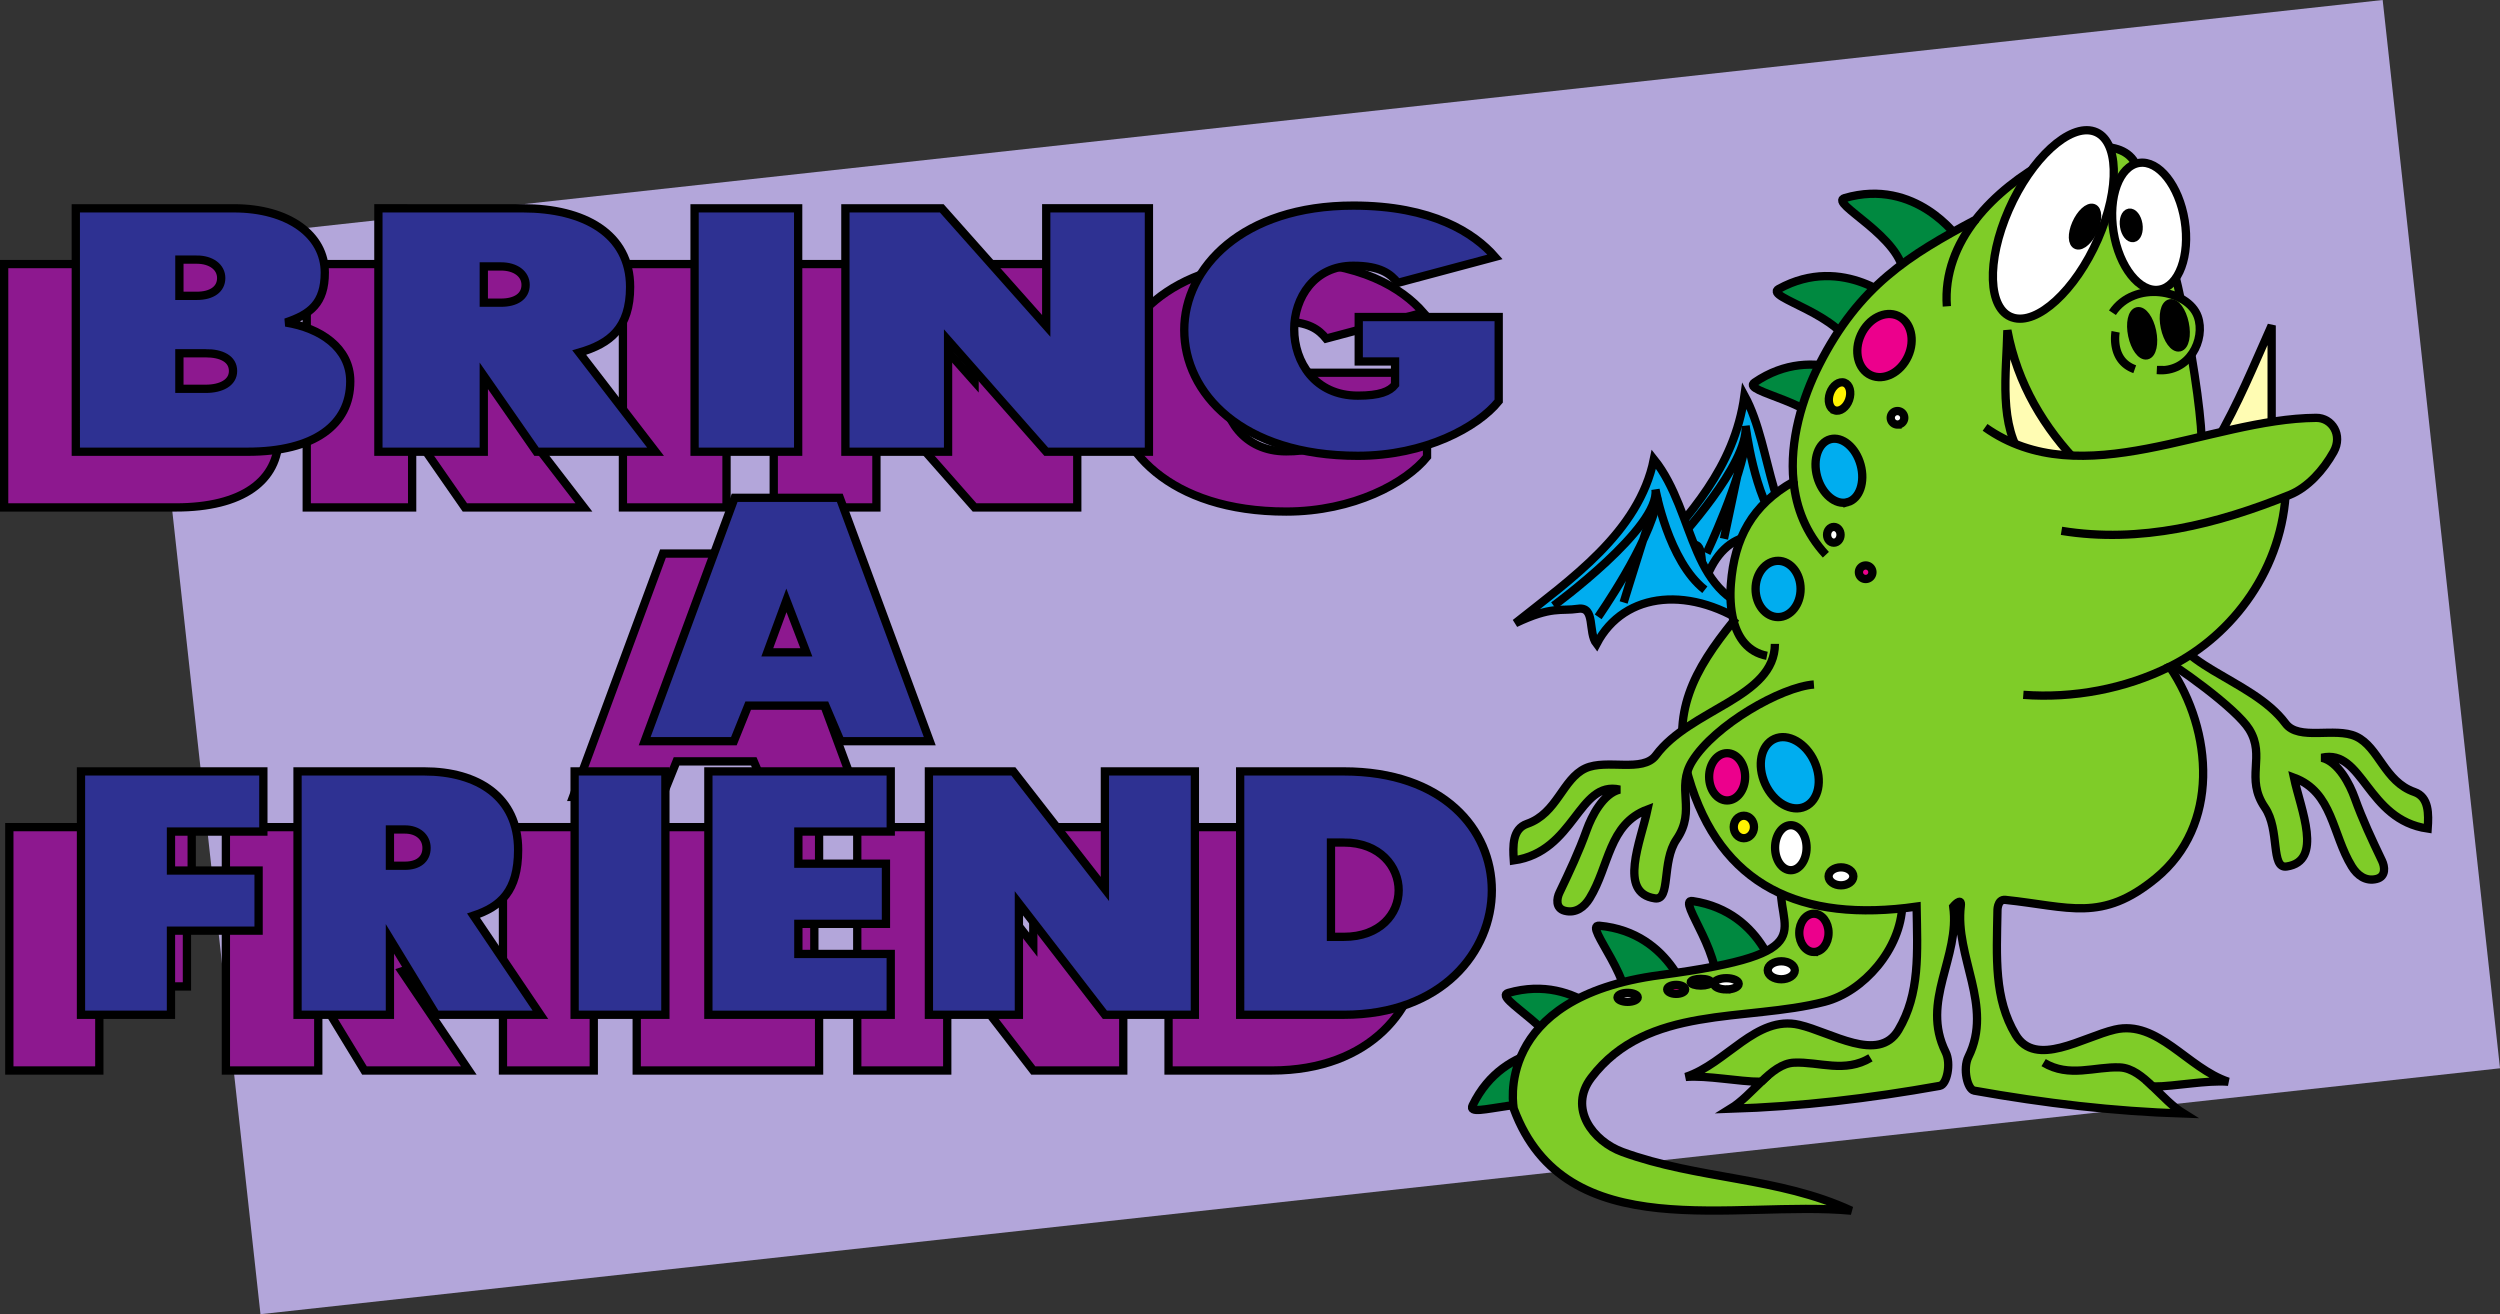 <svg xmlns="http://www.w3.org/2000/svg" width="301.473" height="158.477"><rect width="100%" height="100%" fill="#333333" stroke="none"/><path fill="#b3a6da" d="M301.473 128.824 287.324 0 17.266 29.652 31.41 158.477l270.063-29.653"/><path fill="#8d188f" d="M.5 31.844h19.07c6.575 0 10.961 3.215 10.961 7.75 0 3.707-1.754 5.027-4.715 6.015 4.164.66 7.782 3.051 7.782 7.09 0 5.278-4.383 8.492-12.383 8.492H.5V31.844"/><path fill="none" stroke="#000" d="M.5 31.844h19.07c6.575 0 10.961 3.215 10.961 7.75 0 3.707-1.754 5.027-4.715 6.015 4.164.66 7.782 3.051 7.782 7.09 0 5.278-4.383 8.492-12.383 8.492H.5Zm0 0"/><path fill="#8d188f" d="M54.414 31.844c7.34 0 12.93 3.047 12.93 9.48 0 4.946-2.41 6.84-6.137 7.914l9.207 11.953H56.06l-6.36-9.152v9.152H36.99V31.844h17.425"/><path fill="none" stroke="#000" d="M54.414 31.844c7.34 0 12.93 3.047 12.93 9.48 0 4.946-2.41 6.84-6.137 7.914l9.207 11.953H56.06l-6.36-9.152v9.152H36.99V31.844zm0 0"/><path fill="#8d188f" d="M75.117 31.844H87.61V61.19H75.117V31.844"/><path fill="none" stroke="#000" d="M75.117 31.844H87.61V61.19H75.117zm0 0"/><path fill="#8d188f" d="M93.305 31.844h11.617l12.601 14.18v-14.18h12.383V61.19h-12.383l-11.836-13.437V61.19H93.305V31.844"/><path fill="none" stroke="#000" d="M93.305 31.844h11.617l12.601 14.18v-14.18h12.383V61.19h-12.383l-11.836-13.437V61.19H93.305Zm0 0"/><path fill="#8d188f" d="M159.922 40.828c-.879-1.07-2.086-2.062-5.371-2.062-4.715 0-7.125 3.875-7.125 7.668 0 3.957 2.523 7.996 7.672 7.996 2.632 0 3.836-.492 4.492-1.317V50.31h-4.383v-5.36h16.879v10.14c-2.524 3.134-8.879 6.599-16.988 6.599-14.028 0-20.93-7.586-20.93-15.172 0-7.5 7.012-15.004 20.383-15.004 9.535 0 14.574 3.297 17.094 6.183l-11.723 3.133"/><path fill="none" stroke="#000" d="M159.922 40.828c-.879-1.07-2.086-2.062-5.371-2.062-4.715 0-7.125 3.875-7.125 7.668 0 3.957 2.523 7.996 7.672 7.996 2.632 0 3.836-.492 4.492-1.317V50.31h-4.383v-5.36h16.879v10.14c-2.524 3.134-8.879 6.599-16.988 6.599-14.028 0-20.93-7.586-20.93-15.172 0-7.5 7.012-15.004 20.383-15.004 9.535 0 14.574 3.297 17.094 6.183zm0 0"/><path fill="#8d188f" d="m69.098 96.102 10.851-29.348h12.68l10.851 29.348H92.723l-1.825-4.29h-9.316l-1.727 4.29H69.098"/><path fill="none" stroke="#000" d="m69.098 96.102 10.851-29.348h12.68l10.851 29.348H92.723l-1.825-4.29h-9.316l-1.727 4.29zm0 0"/><path fill="#8d188f" d="M1.125 99.742h21.992v7.254h-11.14v4.7h10.566v7.257H11.977v10.137H1.125V99.742"/><path fill="none" stroke="#000" d="M1.125 99.742h21.992v7.254h-11.14v4.7h10.566v7.257H11.977v10.137H1.125Zm0 0"/><path fill="#8d188f" d="M42.508 99.742c6.433 0 11.332 3.051 11.332 9.48 0 4.946-2.113 6.844-5.38 7.915l8.071 11.953H43.95l-5.57-9.149v9.149H27.24V99.742h15.269"/><path fill="none" stroke="#000" d="M42.508 99.742c6.433 0 11.332 3.051 11.332 9.48 0 4.946-2.113 6.844-5.38 7.915l8.071 11.953H43.95l-5.57-9.149v9.149H27.24V99.742Zm0 0"/><path fill="#8d188f" d="M60.652 99.742h10.95v29.348h-10.95V99.742"/><path fill="none" stroke="#000" d="M60.652 99.742h10.95v29.348h-10.95zm0 0"/><path fill="#8d188f" d="M76.781 99.742h21.992v7.254h-11.14v3.875h10.566v7.254H87.633v3.629h11.14v7.336H76.781V99.742"/><path fill="none" stroke="#000" d="M76.781 99.742h21.992v7.254h-11.14v3.875h10.566v7.254H87.633v3.629h11.14v7.336H76.781zm0 0"/><path fill="#8d188f" d="M103.375 99.742h10.18l11.047 14.18v-14.18h10.851v29.348h-10.851l-10.375-13.438v13.438h-10.852V99.742"/><path fill="none" stroke="#000" d="M103.375 99.742h10.18l11.047 14.18v-14.18h10.851v29.348h-10.851l-10.375-13.438v13.438h-10.852Zm0 0"/><path fill="#8d188f" d="M140.914 99.742h12.484c12.004 0 17.86 7.008 17.86 14.344 0 7.34-5.953 15.004-17.86 15.004h-12.484V99.742"/><path fill="none" stroke="#000" d="M140.914 99.742h12.484c12.004 0 17.86 7.008 17.86 14.344 0 7.34-5.953 15.004-17.86 15.004h-12.484zm0 0"/><path fill="#2e3192" d="M9.14 25.121h19.07c6.575 0 10.958 3.215 10.958 7.75 0 3.711-1.754 5.027-4.711 6.02 4.164.66 7.781 3.05 7.781 7.09 0 5.277-4.383 8.492-12.383 8.492H9.141V25.12"/><path fill="none" stroke="#000" d="M9.14 25.121h19.07c6.575 0 10.958 3.215 10.958 7.75 0 3.711-1.754 5.027-4.711 6.02 4.164.66 7.781 3.05 7.781 7.09 0 5.277-4.383 8.492-12.383 8.492H9.141Zm0 0"/><path fill="#2e3192" d="M63.05 25.121c7.345 0 12.934 3.05 12.934 9.48 0 4.95-2.41 6.844-6.136 7.915l9.203 11.957H64.699l-6.36-9.153v9.153H45.63V25.12h17.42"/><path fill="none" stroke="#000" d="M63.05 25.121c7.345 0 12.934 3.05 12.934 9.48 0 4.95-2.41 6.844-6.136 7.915l9.203 11.957H64.699l-6.36-9.153v9.153H45.63V25.12zm0 0"/><path fill="#2e3192" d="M83.758 25.121H96.25v29.352H83.758V25.12"/><path fill="none" stroke="#000" d="M83.758 25.121H96.25v29.352H83.758zm0 0"/><path fill="#2e3192" d="M101.945 25.121h11.618l12.601 14.18V25.12h12.383v29.352h-12.383l-11.836-13.438v13.438h-12.383V25.12"/><path fill="none" stroke="#000" d="M101.945 25.121h11.618l12.601 14.18V25.12h12.383v29.352h-12.383l-11.836-13.438v13.438h-12.383zm0 0"/><path fill="#2e3192" d="M168.559 34.11c-.875-1.075-2.082-2.063-5.368-2.063-4.714 0-7.125 3.875-7.125 7.668 0 3.957 2.52 7.996 7.672 7.996 2.63 0 3.836-.496 4.492-1.32V43.59h-4.382v-5.36h16.879v10.141c-2.524 3.133-8.88 6.594-16.989 6.594-14.027 0-20.93-7.582-20.93-15.168 0-7.504 7.012-15.004 20.383-15.004 9.536 0 14.575 3.297 17.094 6.184l-11.726 3.132"/><path fill="none" stroke="#000" d="M168.559 34.11c-.875-1.075-2.082-2.063-5.368-2.063-4.714 0-7.125 3.875-7.125 7.668 0 3.957 2.52 7.996 7.672 7.996 2.63 0 3.836-.496 4.492-1.32V43.59h-4.382v-5.36h16.879v10.141c-2.524 3.133-8.88 6.594-16.989 6.594-14.027 0-20.93-7.582-20.93-15.168 0-7.504 7.012-15.004 20.383-15.004 9.536 0 14.575 3.297 17.094 6.184zm0 0"/><path fill="#2e3192" d="M77.738 89.383 88.59 60.03h12.68l10.851 29.352h-10.758l-1.824-4.29h-9.316l-1.727 4.29H77.738"/><path fill="none" stroke="#000" d="M77.738 89.383 88.59 60.03h12.68l10.851 29.352h-10.758l-1.824-4.29h-9.316l-1.727 4.29zm0 0"/><path fill="#2e3192" d="M9.766 93.023h21.992v7.254h-11.14v4.7h10.566v7.253H20.617v10.141H9.766V93.023"/><path fill="none" stroke="#000" d="M9.766 93.023h21.992v7.254h-11.14v4.7h10.566v7.253H20.617v10.141H9.766Zm0 0"/><path fill="#2e3192" d="M51.148 93.023c6.434 0 11.332 3.051 11.332 9.48 0 4.946-2.113 6.84-5.378 7.915l8.066 11.953H52.59l-5.57-9.152v9.152H35.879V93.023h15.27"/><path fill="none" stroke="#000" d="M51.148 93.023c6.434 0 11.332 3.051 11.332 9.48 0 4.946-2.113 6.84-5.378 7.915l8.066 11.953H52.59l-5.57-9.152v9.152H35.879V93.023Zm0 0"/><path fill="#2e3192" d="M69.293 93.023h10.945v29.348H69.293V93.023"/><path fill="none" stroke="#000" d="M69.293 93.023h10.945v29.348H69.293zm0 0"/><path fill="#2e3192" d="M85.422 93.023h21.992v7.254h-11.14v3.875h10.562v7.254H96.273v3.63h11.141v7.335H85.422V93.023"/><path fill="none" stroke="#000" d="M85.422 93.023h21.992v7.254h-11.14v3.875h10.562v7.254H96.273v3.63h11.141v7.335H85.422Zm0 0"/><path fill="#2e3192" d="M112.016 93.023h10.18l11.042 14.18v-14.18h10.852v29.348h-10.852l-10.37-13.437v13.437h-10.852V93.023"/><path fill="none" stroke="#000" d="M112.016 93.023h10.18l11.042 14.18v-14.18h10.852v29.348h-10.852l-10.37-13.437v13.437h-10.852zm0 0"/><path fill="#2e3192" d="M149.55 93.023h12.485c12.008 0 17.863 7.004 17.863 14.344 0 7.336-5.953 15.004-17.863 15.004h-12.484V93.023"/><path fill="none" stroke="#000" d="M149.55 93.023h12.485c12.008 0 17.863 7.004 17.863 14.344 0 7.336-5.953 15.004-17.863 15.004h-12.484zm0 0"/><path fill="#008940" d="M214.484 118.75s-1.547-8.766-10.382-10.094c-2.098-.316 4.433 7.192 2.507 11.602l7.875-1.508"/><path fill="none" stroke="#000" d="M214.484 118.75s-1.547-8.766-10.382-10.094c-2.098-.316 4.433 7.192 2.507 11.602zm0 0"/><path fill="#008940" d="M203.82 121.11s-2.054-8.66-10.953-9.477c-2.113-.192 4.844 6.922 3.176 11.437l7.777-1.96"/><path fill="none" stroke="#000" d="M203.82 121.11s-2.054-8.66-10.953-9.477c-2.113-.192 4.844 6.922 3.176 11.437zm0 0"/><path fill="#008940" d="M195.516 124.617s-5.043-7.332-13.637-4.883c-2.04.582 7.016 4.707 7.086 9.52l6.55-4.637"/><path fill="none" stroke="#000" d="M195.516 124.617s-5.043-7.332-13.637-4.883c-2.04.582 7.016 4.707 7.086 9.52zm0 0"/><path fill="#008940" d="M190.293 126.383s-8.828-1.117-12.719 6.926c-.922 1.91 8.184-2.102 11.824 1.046l.895-7.972"/><path fill="none" stroke="#000" d="M190.293 126.383s-8.828-1.117-12.719 6.926c-.922 1.91 8.184-2.102 11.824 1.046zm0 0"/><path fill="#008940" d="M236.113 28.688s-5.086-7.305-13.66-4.805c-2.039.594 7.04 4.664 7.145 9.476l6.515-4.671"/><path fill="none" stroke="#000" d="M236.113 28.688s-5.086-7.305-13.66-4.805c-2.039.594 7.04 4.664 7.145 9.476zm0 0"/><path fill="#008940" d="M228.871 36.563s-6.55-6.024-14.379-1.72c-1.86 1.024 7.887 3.024 9.035 7.696l5.344-5.976"/><path fill="none" stroke="#000" d="M228.871 36.563s-6.55-6.024-14.379-1.72c-1.86 1.024 7.887 3.024 9.035 7.696zm0 0"/><path fill="#008940" d="M226.063 46.453s-7.102-5.367-14.481-.328c-1.754 1.195 8.14 2.25 9.73 6.793l4.75-6.465"/><path fill="none" stroke="#000" d="M226.063 46.453s-7.102-5.367-14.481-.328c-1.754 1.195 8.14 2.25 9.73 6.793zm0 0"/><path fill="#7fcc28" stroke="#000" d="M261.266 73.805c0 6.488 10.199 7.843 14.347 13.437 1.578 2.133 5.95.395 8.5 1.57 2.774 1.282 3.403 5.438 7.035 6.692 1.778.613 1.73 2.664 1.606 4.414-7.39-1.059-7.777-9.695-12.77-8.543 2.016.477 3.399 3.258 3.965 4.832.969 2.695 2.067 5.016 3.305 7.61.316.663.508 1.882-.664 2.175-1.32.332-2.332-.445-2.985-1.508-2.382-3.87-2.273-8.957-6.98-10.71.824 3.855 3.57 10.066-.883 10.718-1.96.29-.773-4.426-2.617-7.113-2.438-3.555.145-6.145-1.898-9.438-1.528-2.468-8.641-7.636-11.88-9.433"/><path fill="#00adef" stroke="#000" d="M218.504 68.105c-5.004-5.246-10.547-4.554-12.832 1.86-.735-1.383-.059-4.563-1.527-4.235-1.41.317-2.13-.375-5.13 1.739 4.5-5.278 10.133-10.93 11.352-19.778 3.543 6.497 2.828 17.274 9.399 18.434"/><path fill="none" stroke="#000" d="M202.148 65.355s8.743-9.406 8.352-14.015c0 0 1.043 8.64 4.043 12.098"/><path fill="none" stroke="#000" d="M207.89 64.973s3-14.399 2.739-12.29c-.645 5.227-4.828 14.02-4.828 14.02"/><path fill="#00adef" stroke="#000" d="M211.41 75.785c-7.36-5.242-15.515-4.555-18.879 1.86-1.078-1.383-.082-4.56-2.246-4.23-2.07.312-3.129-.376-7.547 1.733 6.621-5.277 14.907-10.93 16.703-19.773 5.211 6.492 4.16 17.27 13.825 18.43"/><path fill="none" stroke="#000" d="M187.348 73.04s12.863-9.411 12.285-14.02c0 0 1.539 8.64 5.953 12.097"/><path fill="none" stroke="#000" d="M195.793 72.652s4.418-14.398 4.035-12.285c-.953 5.223-7.105 14.016-7.105 14.016"/><path fill="#7fcc28" d="M229.395 109.133c-.16 5.293-4.665 10.46-9.375 11.672-9.524 2.457-21.383.28-28.13 9.16-2.8 3.695.184 7.652 3.77 8.957 9.113 3.324 18.8 2.996 27.59 7.074-14-1.32-34.457 4.586-40.703-12.289 0 0-2.688-13.437 17.664-16.125 20.351-2.691 13.824-5.379 14.59-11.52.77-6.144 14.594 3.07 14.594 3.07"/><path fill="none" stroke="#000" d="M229.395 109.133c-.16 5.293-4.665 10.46-9.375 11.672-9.524 2.457-21.383.28-28.13 9.16-2.8 3.695.184 7.652 3.77 8.957 9.113 3.324 18.8 2.996 27.59 7.074-14-1.32-34.457 4.586-40.703-12.289 0 0-2.688-13.437 17.664-16.125 20.351-2.691 13.824-5.379 14.59-11.52.77-6.144 14.594 3.07 14.594 3.07zm0 0"/><path fill="#7fcc28" d="M209.05 74.883c-.386-1.465-.433-3.082-.323-4.469.433-5.523 2.543-9.508 7.554-12.336-.5-4.914 1.043-10.062 3.09-14.098 4.84-9.535 10.828-13.21 18.856-17.48 2.328-2.992 5.554-5.434 8.832-7.223 2.113-1.152 8.062-2.879 10.175 0 4.754 6.485 8.504 30.145 8.254 34.559l10.176 4.992c-.312 9.602-6.293 17.715-14.031 21.57 5.3 7.82 6.023 19.2-1.653 25.497-6.55 5.375-10.425 3.43-18.16 2.62-1.011-.105-.949 1.383-.949 1.383-.098 5.57-.426 10.512 2.195 14.891 2.418 4.043 8.09.266 11.965-.633 5.18-1.203 8.735 4.653 13.68 6.29-2.61-.212-6.254.55-9.09.59 1.176 1.128 2.36 2.417 3.711 3.25-8.496-.27-16.727-1.247-25.262-2.766-.832-.149-1.402-2.653-.699-4.075 3.05-6.164-1.668-12.062-.918-18.215.14-1.152-.914.094-.914.094.856 6.14-3.969 11.383-.918 17.547.703 1.422.133 3.926-.7 4.07-8.534 1.524-16.765 2.5-25.26 2.766 1.35-.828 2.534-2.117 3.71-3.246-2.836-.043-6.48-.8-9.09-.594 4.946-1.633 8.5-7.488 13.68-6.285 3.875.898 9.547 4.676 11.965.633 2.62-4.383 2.293-9.324 2.195-14.89-13.86 1.976-23.691-2.45-27.508-15.645-2.23-7.707.664-12.895 5.438-18.797"/><path fill="none" stroke="#000" d="M209.05 74.883c-.386-1.465-.433-3.082-.323-4.469.433-5.523 2.543-9.508 7.554-12.336-.5-4.914 1.043-10.062 3.09-14.098 4.84-9.535 10.828-13.21 18.856-17.48 2.328-2.992 5.554-5.434 8.832-7.223 2.113-1.152 8.062-2.879 10.175 0 4.754 6.485 8.504 30.145 8.254 34.559l10.176 4.992c-.312 9.602-6.293 17.715-14.031 21.57 5.3 7.82 6.023 19.2-1.653 25.497-6.55 5.375-10.425 3.43-18.16 2.62-1.011-.105-.949 1.383-.949 1.383-.098 5.57-.426 10.512 2.195 14.891 2.418 4.043 8.09.266 11.965-.633 5.18-1.203 8.735 4.653 13.68 6.29-2.61-.212-6.254.55-9.09.59 1.176 1.128 2.36 2.417 3.711 3.25-8.496-.27-16.727-1.247-25.262-2.766-.832-.149-1.402-2.653-.699-4.075 3.05-6.164-1.668-12.062-.918-18.215.14-1.152-.914.094-.914.094.856 6.14-3.969 11.383-.918 17.547.703 1.422.133 3.926-.7 4.07-8.534 1.524-16.765 2.5-25.26 2.766 1.35-.828 2.534-2.117 3.71-3.246-2.836-.043-6.48-.8-9.09-.594 4.946-1.633 8.5-7.488 13.68-6.285 3.875.898 9.547 4.676 11.965.633 2.62-4.383 2.293-9.324 2.195-14.89-13.86 1.976-23.691-2.45-27.508-15.645-2.23-7.707.664-12.895 5.438-18.797zm0 0"/><path fill="none" stroke="#000" d="M261.633 80.398c-5.34 2.66-11.61 3.844-17.645 3.391"/><path fill="#7fcc28" stroke="#000" d="M254.738 37.71c2.63-3.968 9.121-2.784 10.285.45 1 2.785-1.046 6.844-4.91 6.461h.77"/><path fill="#fffcb3" d="M267.219 53.328c2.793-4.879 4.414-8.922 6.719-14.082v13.055l-6.72 1.027"/><path fill="none" stroke="#000" d="M267.219 53.328c2.793-4.879 4.414-8.922 6.719-14.082v13.055zM238.227 26.5c-2.313 2.969-3.743 6.484-3.457 10.441m-14.59 29.954c-2.414-2.602-3.578-5.66-3.899-8.817m-3.207 21.008c-2.312-.45-3.492-2.184-4.023-4.203m16.504 52.68c-3.086 1.863-6.168.453-9.192.582-1.453.058-2.718 1.093-3.992 2.316"/><path fill="#fffcb3" d="M244.176 55.566c-3.262-4.226-2.203-10.586-2.11-15.742 1.204 6.45 4.438 11.824 8.832 16.317l-6.722-.575"/><path fill="none" stroke="#000" d="M244.176 55.566c-3.262-4.226-2.203-10.586-2.11-15.742 1.204 6.45 4.438 11.824 8.832 16.317zm2.262 72.574c3.085 1.86 6.167.454 9.19.579 1.454.062 2.72 1.094 3.993 2.316"/><path fill="#7fcc28" stroke="#000" d="M214.035 77.645c0 6.488-10.2 7.843-14.348 13.437-1.578 2.133-5.945.395-8.5 1.57-2.773 1.282-3.402 5.438-7.035 6.692-1.777.613-1.73 2.664-1.605 4.414 7.39-1.059 7.777-9.695 12.77-8.543-2.02.476-3.399 3.258-3.965 4.832-.97 2.7-2.067 5.016-3.305 7.61-.317.667-.508 1.878.66 2.175 1.324.332 2.336-.445 2.988-1.508 2.383-3.87 2.274-8.957 6.98-10.71-.823 3.855-3.57 10.066.884 10.718 1.96.29.773-4.422 2.617-7.113 2.437-3.555-.145-6.145 1.898-9.438 2.696-4.351 10.727-8.953 14.664-9.238m20.641-31.008c11.719 8.293 27.008-1.058 39.937-1.148 1.883-.012 3.239 2.054 2.094 4.105-1.215 2.176-3.113 4.301-5.293 5.18-8.738 3.531-18.015 5.89-27.523 4.34"/><path d="M262.813 41.89c.664-.136.945-1.44.636-2.91-.304-1.464-1.094-2.542-1.754-2.402-.66.137-.945 1.438-.636 2.906.308 1.47 1.093 2.543 1.753 2.407"/><path fill="none" stroke="#000" d="M262.813 41.89c.664-.136.945-1.44.636-2.91-.304-1.464-1.094-2.542-1.754-2.402-.66.137-.945 1.438-.636 2.906.308 1.47 1.093 2.543 1.753 2.407zm0 0"/><path d="M258.879 42.852c.66-.141.945-1.442.637-2.91-.309-1.465-1.094-2.544-1.754-2.407-.66.14-.946 1.442-.637 2.91.309 1.47 1.094 2.547 1.754 2.407"/><path fill="none" stroke="#000" d="M258.879 42.852c.66-.141.945-1.442.637-2.91-.309-1.465-1.094-2.544-1.754-2.407-.66.14-.946 1.442-.637 2.91.309 1.47 1.094 2.547 1.754 2.407zm0 0"/><path fill="#fff" d="M260.379 34.934c2.367-.38 3.742-4.106 3.07-8.329-.676-4.218-3.14-7.335-5.511-6.957-2.368.38-3.743 4.106-3.07 8.329.675 4.218 3.14 7.336 5.51 6.957"/><path fill="none" stroke="#000" d="M260.379 34.934c2.367-.38 3.742-4.106 3.07-8.329-.676-4.218-3.14-7.335-5.511-6.957-2.368.38-3.743 4.106-3.07 8.329.675 4.218 3.14 7.336 5.51 6.957zm0 0"/><path fill="#fff" d="M242.684 38.29c2.972.98 7.586-3.255 10.304-9.45 2.719-6.2 2.52-12.016-.449-12.996-2.969-.977-7.582 3.254-10.305 9.453-2.718 6.2-2.52 12.016.45 12.992"/><path fill="none" stroke="#000" d="M242.684 38.29c2.972.98 7.586-3.255 10.304-9.45 2.719-6.2 2.52-12.016-.449-12.996-2.969-.977-7.582 3.254-10.305 9.453-2.718 6.2-2.52 12.016.45 12.992zm0 0"/><path d="M257.25 28.707c.473-.074.746-.82.613-1.664-.136-.844-.629-1.469-1.101-1.395-.477.079-.75.825-.614 1.668.133.844.625 1.465 1.102 1.391"/><path fill="none" stroke="#000" d="M257.25 28.707c.473-.074.746-.82.613-1.664-.136-.844-.629-1.469-1.101-1.395-.477.079-.75.825-.614 1.668.133.844.625 1.465 1.102 1.391zm0 0"/><path d="M250.445 29.57c.594.196 1.516-.652 2.063-1.89.543-1.239.504-2.403-.09-2.598-.594-.2-1.516.648-2.062 1.89-.543 1.239-.504 2.403.09 2.598"/><path fill="none" stroke="#000" d="M250.445 29.57c.594.196 1.516-.652 2.063-1.89.543-1.239.504-2.403-.09-2.598-.594-.2-1.516.648-2.062 1.89-.543 1.239-.504 2.403.09 2.598zm0 0"/><path fill="#ec008c" d="M208.273 96.527c1.204 0 2.172-1.277 2.172-2.851s-.968-2.852-2.172-2.852c-1.199 0-2.171 1.278-2.171 2.852 0 1.574.972 2.851 2.171 2.851"/><path fill="none" stroke="#000" d="M208.273 96.527c1.204 0 2.172-1.277 2.172-2.851s-.968-2.852-2.172-2.852c-1.199 0-2.171 1.278-2.171 2.852 0 1.574.972 2.851 2.171 2.851zm0 0"/><path fill="#fff200" d="M210.29 101.082c.675 0 1.222-.61 1.222-1.355 0-.75-.547-1.36-1.223-1.36-.672 0-1.219.61-1.219 1.36 0 .746.547 1.355 1.22 1.355"/><path fill="none" stroke="#000" d="M210.29 101.082c.675 0 1.222-.61 1.222-1.355 0-.75-.547-1.36-1.223-1.36-.672 0-1.219.61-1.219 1.36 0 .746.547 1.355 1.22 1.355zm0 0"/><path fill="#00adef" d="M217.676 97.266c1.64-.743 2.14-3.172 1.12-5.426-1.023-2.254-3.179-3.477-4.82-2.735-1.636.743-2.136 3.172-1.117 5.426 1.024 2.254 3.18 3.477 4.817 2.735"/><path fill="none" stroke="#000" d="M217.676 97.266c1.64-.743 2.14-3.172 1.12-5.426-1.023-2.254-3.179-3.477-4.82-2.735-1.636.743-2.136 3.172-1.117 5.426 1.024 2.254 3.18 3.477 4.817 2.735zm0 0"/><path fill="#fff" d="M215.953 104.938c1.05 0 1.902-1.22 1.902-2.715 0-1.5-.851-2.715-1.902-2.715-1.047 0-1.898 1.215-1.898 2.715 0 1.496.851 2.715 1.898 2.715"/><path fill="none" stroke="#000" d="M215.953 104.938c1.05 0 1.902-1.22 1.902-2.715 0-1.5-.851-2.715-1.902-2.715-1.047 0-1.898 1.215-1.898 2.715 0 1.496.851 2.715 1.898 2.715zm0 0"/><path fill="#fff" d="M222.004 106.762c.824 0 1.492-.485 1.492-1.086 0-.598-.668-1.086-1.492-1.086-.828 0-1.496.488-1.496 1.086 0 .601.668 1.086 1.496 1.086"/><path fill="none" stroke="#000" d="M222.004 106.762c.824 0 1.492-.485 1.492-1.086 0-.598-.668-1.086-1.492-1.086-.828 0-1.496.488-1.496 1.086 0 .601.668 1.086 1.496 1.086zm0 0"/><path fill="#ec008c" d="M218.738 114.8c.977 0 1.766-1.034 1.766-2.308 0-1.273-.79-2.308-1.766-2.308-.972 0-1.765 1.035-1.765 2.308 0 1.274.793 2.309 1.765 2.309"/><path fill="none" stroke="#000" d="M218.738 114.8c.977 0 1.766-1.034 1.766-2.308 0-1.273-.79-2.308-1.766-2.308-.972 0-1.765 1.035-1.765 2.308 0 1.274.793 2.309 1.765 2.309zm0 0"/><path fill="#fff" d="M214.8 118.09c.903 0 1.634-.485 1.634-1.086 0-.602-.73-1.086-1.633-1.086-.899 0-1.63.484-1.63 1.086 0 .601.731 1.086 1.63 1.086"/><path fill="none" stroke="#000" d="M214.8 118.09c.903 0 1.634-.485 1.634-1.086 0-.602-.73-1.086-1.633-1.086-.899 0-1.63.484-1.63 1.086 0 .601.731 1.086 1.63 1.086zm0 0"/><path fill="#fff" d="M208.18 119.316c.824 0 1.492-.304 1.492-.68 0-.374-.668-.679-1.492-.679-.825 0-1.496.305-1.496.68 0 .375.671.68 1.496.68"/><path fill="none" stroke="#000" d="M208.18 119.316c.824 0 1.492-.304 1.492-.68 0-.374-.668-.679-1.492-.679-.825 0-1.496.305-1.496.68 0 .375.671.68 1.496.68zm0 0"/><path fill="#ec008c" d="M202.129 119.852c.601 0 1.086-.243 1.086-.543 0-.301-.485-.543-1.086-.543-.598 0-1.086.242-1.086.543 0 .3.488.543 1.086.543"/><path fill="none" stroke="#000" d="M202.129 119.852c.601 0 1.086-.243 1.086-.543 0-.301-.485-.543-1.086-.543-.598 0-1.086.242-1.086.543 0 .3.488.543 1.086.543zm0 0"/><path fill="#fff" d="M196.273 120.813c.676 0 1.223-.247 1.223-.543 0-.301-.547-.543-1.223-.543-.671 0-1.222.242-1.222.543 0 .296.55.543 1.222.543"/><path fill="none" stroke="#000" d="M196.273 120.813c.676 0 1.223-.247 1.223-.543 0-.301-.547-.543-1.223-.543-.671 0-1.222.242-1.222.543 0 .296.55.543 1.222.543zm0 0"/><path fill="#fff" d="M205.105 118.852c.676 0 1.223-.184 1.223-.407 0-.226-.547-.406-1.223-.406-.671 0-1.222.18-1.222.406 0 .223.55.407 1.222.407"/><path fill="none" stroke="#000" d="M205.105 118.852c.676 0 1.223-.184 1.223-.407 0-.226-.547-.406-1.223-.406-.671 0-1.222.18-1.222.406 0 .223.55.407 1.222.407zm0 0"/><path fill="#00adef" d="M214.418 74.414c1.5 0 2.715-1.52 2.715-3.394 0-1.872-1.215-3.391-2.715-3.391-1.5 0-2.715 1.52-2.715 3.39 0 1.876 1.215 3.395 2.715 3.395"/><path fill="none" stroke="#000" d="M214.418 74.414c1.5 0 2.715-1.52 2.715-3.394 0-1.872-1.215-3.391-2.715-3.391-1.5 0-2.715 1.52-2.715 3.39 0 1.876 1.215 3.395 2.715 3.395zm0 0"/><path fill="#ec008c" d="M225.605 45.25c1.57.719 3.575-.3 4.48-2.277.907-1.973.372-4.16-1.194-4.88-1.567-.718-3.575.302-4.48 2.278-.907 1.977-.372 4.16 1.194 4.879"/><path fill="none" stroke="#000" d="M225.605 45.25c1.57.719 3.575-.3 4.48-2.277.907-1.973.372-4.16-1.194-4.88-1.567-.718-3.575.302-4.48 2.278-.907 1.977-.372 4.16 1.194 4.879zm0 0"/><path fill="#00adef" d="M222.793 60.563c1.45-.395 2.152-2.418 1.578-4.512-.574-2.098-2.215-3.477-3.66-3.082-1.445.398-2.152 2.422-1.578 4.515.578 2.098 2.215 3.477 3.66 3.079"/><path fill="none" stroke="#000" d="M222.793 60.563c1.45-.395 2.152-2.418 1.578-4.512-.574-2.098-2.215-3.477-3.66-3.082-1.445.398-2.152 2.422-1.578 4.515.578 2.098 2.215 3.477 3.66 3.079zm0 0"/><path fill="#fff200" d="M221.238 49.477c.637.226 1.418-.336 1.742-1.254.325-.922.07-1.848-.562-2.075-.637-.222-1.418.34-1.742 1.258-.324.918-.074 1.848.562 2.07"/><path fill="none" stroke="#000" d="M221.238 49.477c.637.226 1.418-.336 1.742-1.254.325-.922.07-1.848-.562-2.075-.637-.222-1.418.34-1.742 1.258-.324.918-.074 1.848.562 2.07zm0 0"/><path fill="#fff" d="M221.14 65.441c.45 0 .813-.421.813-.949 0-.523-.363-.949-.812-.949-.454 0-.817.426-.817.95 0 .527.363.948.817.948"/><path fill="none" stroke="#000" d="M221.14 65.441c.45 0 .813-.421.813-.949 0-.523-.363-.949-.812-.949-.454 0-.817.426-.817.95 0 .527.363.948.817.948zm0 0"/><path fill="#ec008c" d="M224.98 69.82c.45 0 .813-.363.813-.816a.812.812 0 0 0-.813-.813.814.814 0 1 0 0 1.629"/><path fill="none" stroke="#000" d="M224.98 69.82c.45 0 .813-.363.813-.816a.812.812 0 0 0-.813-.813.814.814 0 1 0 0 1.629zm0 0"/><path fill="#fff" d="M228.82 51.195c.45 0 .813-.363.813-.812a.814.814 0 1 0-.813.813"/><path fill="none" stroke="#000" d="M228.82 51.195c.45 0 .813-.363.813-.812a.814.814 0 1 0-.813.813zm26.301-11.183s-.672 3.457 2.305 4.511"/><path fill="#8d188f" d="M47.02 104.398h1.824c1.535 0 2.593-.742 2.593-2.144 0-1.317-1.058-2.227-2.593-2.227H47.02v4.371"/><path fill="none" stroke="#000" d="M47.02 104.398h1.824c1.535 0 2.593-.742 2.593-2.144 0-1.317-1.058-2.227-2.593-2.227H47.02zm0 0"/><path fill="#8d188f" d="M23.715 31.305h-2.082v4.37h2.082c1.863 0 2.96-.823 2.96-2.144 0-1.32-1.202-2.226-2.96-2.226"/><path fill="none" stroke="#000" d="M23.715 31.305h-2.082v4.37h2.082c1.863 0 2.96-.823 2.96-2.144 0-1.32-1.202-2.226-2.96-2.226zm0 0"/><path fill="#8d188f" d="M24.812 42.598h-3.18v4.289h3.18c1.864 0 3.29-.742 3.29-2.145 0-1.484-1.426-2.144-3.29-2.144"/><path fill="none" stroke="#000" d="M24.812 42.598h-3.18v4.289h3.18c1.864 0 3.29-.742 3.29-2.145 0-1.484-1.426-2.144-3.29-2.144zm0 0"/><path fill="#8d188f" d="M58.34 36.5h2.082c1.754 0 2.96-.742 2.96-2.145 0-1.32-1.206-2.226-2.96-2.226H58.34V36.5"/><path fill="none" stroke="#000" d="M58.34 36.5h2.082c1.754 0 2.96-.742 2.96-2.145 0-1.32-1.206-2.226-2.96-2.226H58.34zm0 0"/><path fill="#8d188f" stroke="#000" d="m94.832 72.398-2.305 6.266h4.707zm0 0"/><path fill="#8d188f" d="M162.035 101.598H160.5v11.375h1.535c4.418 0 6.63-2.801 6.63-5.606 0-2.804-2.212-5.77-6.63-5.77"/><path fill="none" stroke="#000" d="M162.035 101.598H160.5v11.375h1.535c4.418 0 6.63-2.801 6.63-5.606 0-2.804-2.212-5.77-6.63-5.77zm0 0"/></svg>
